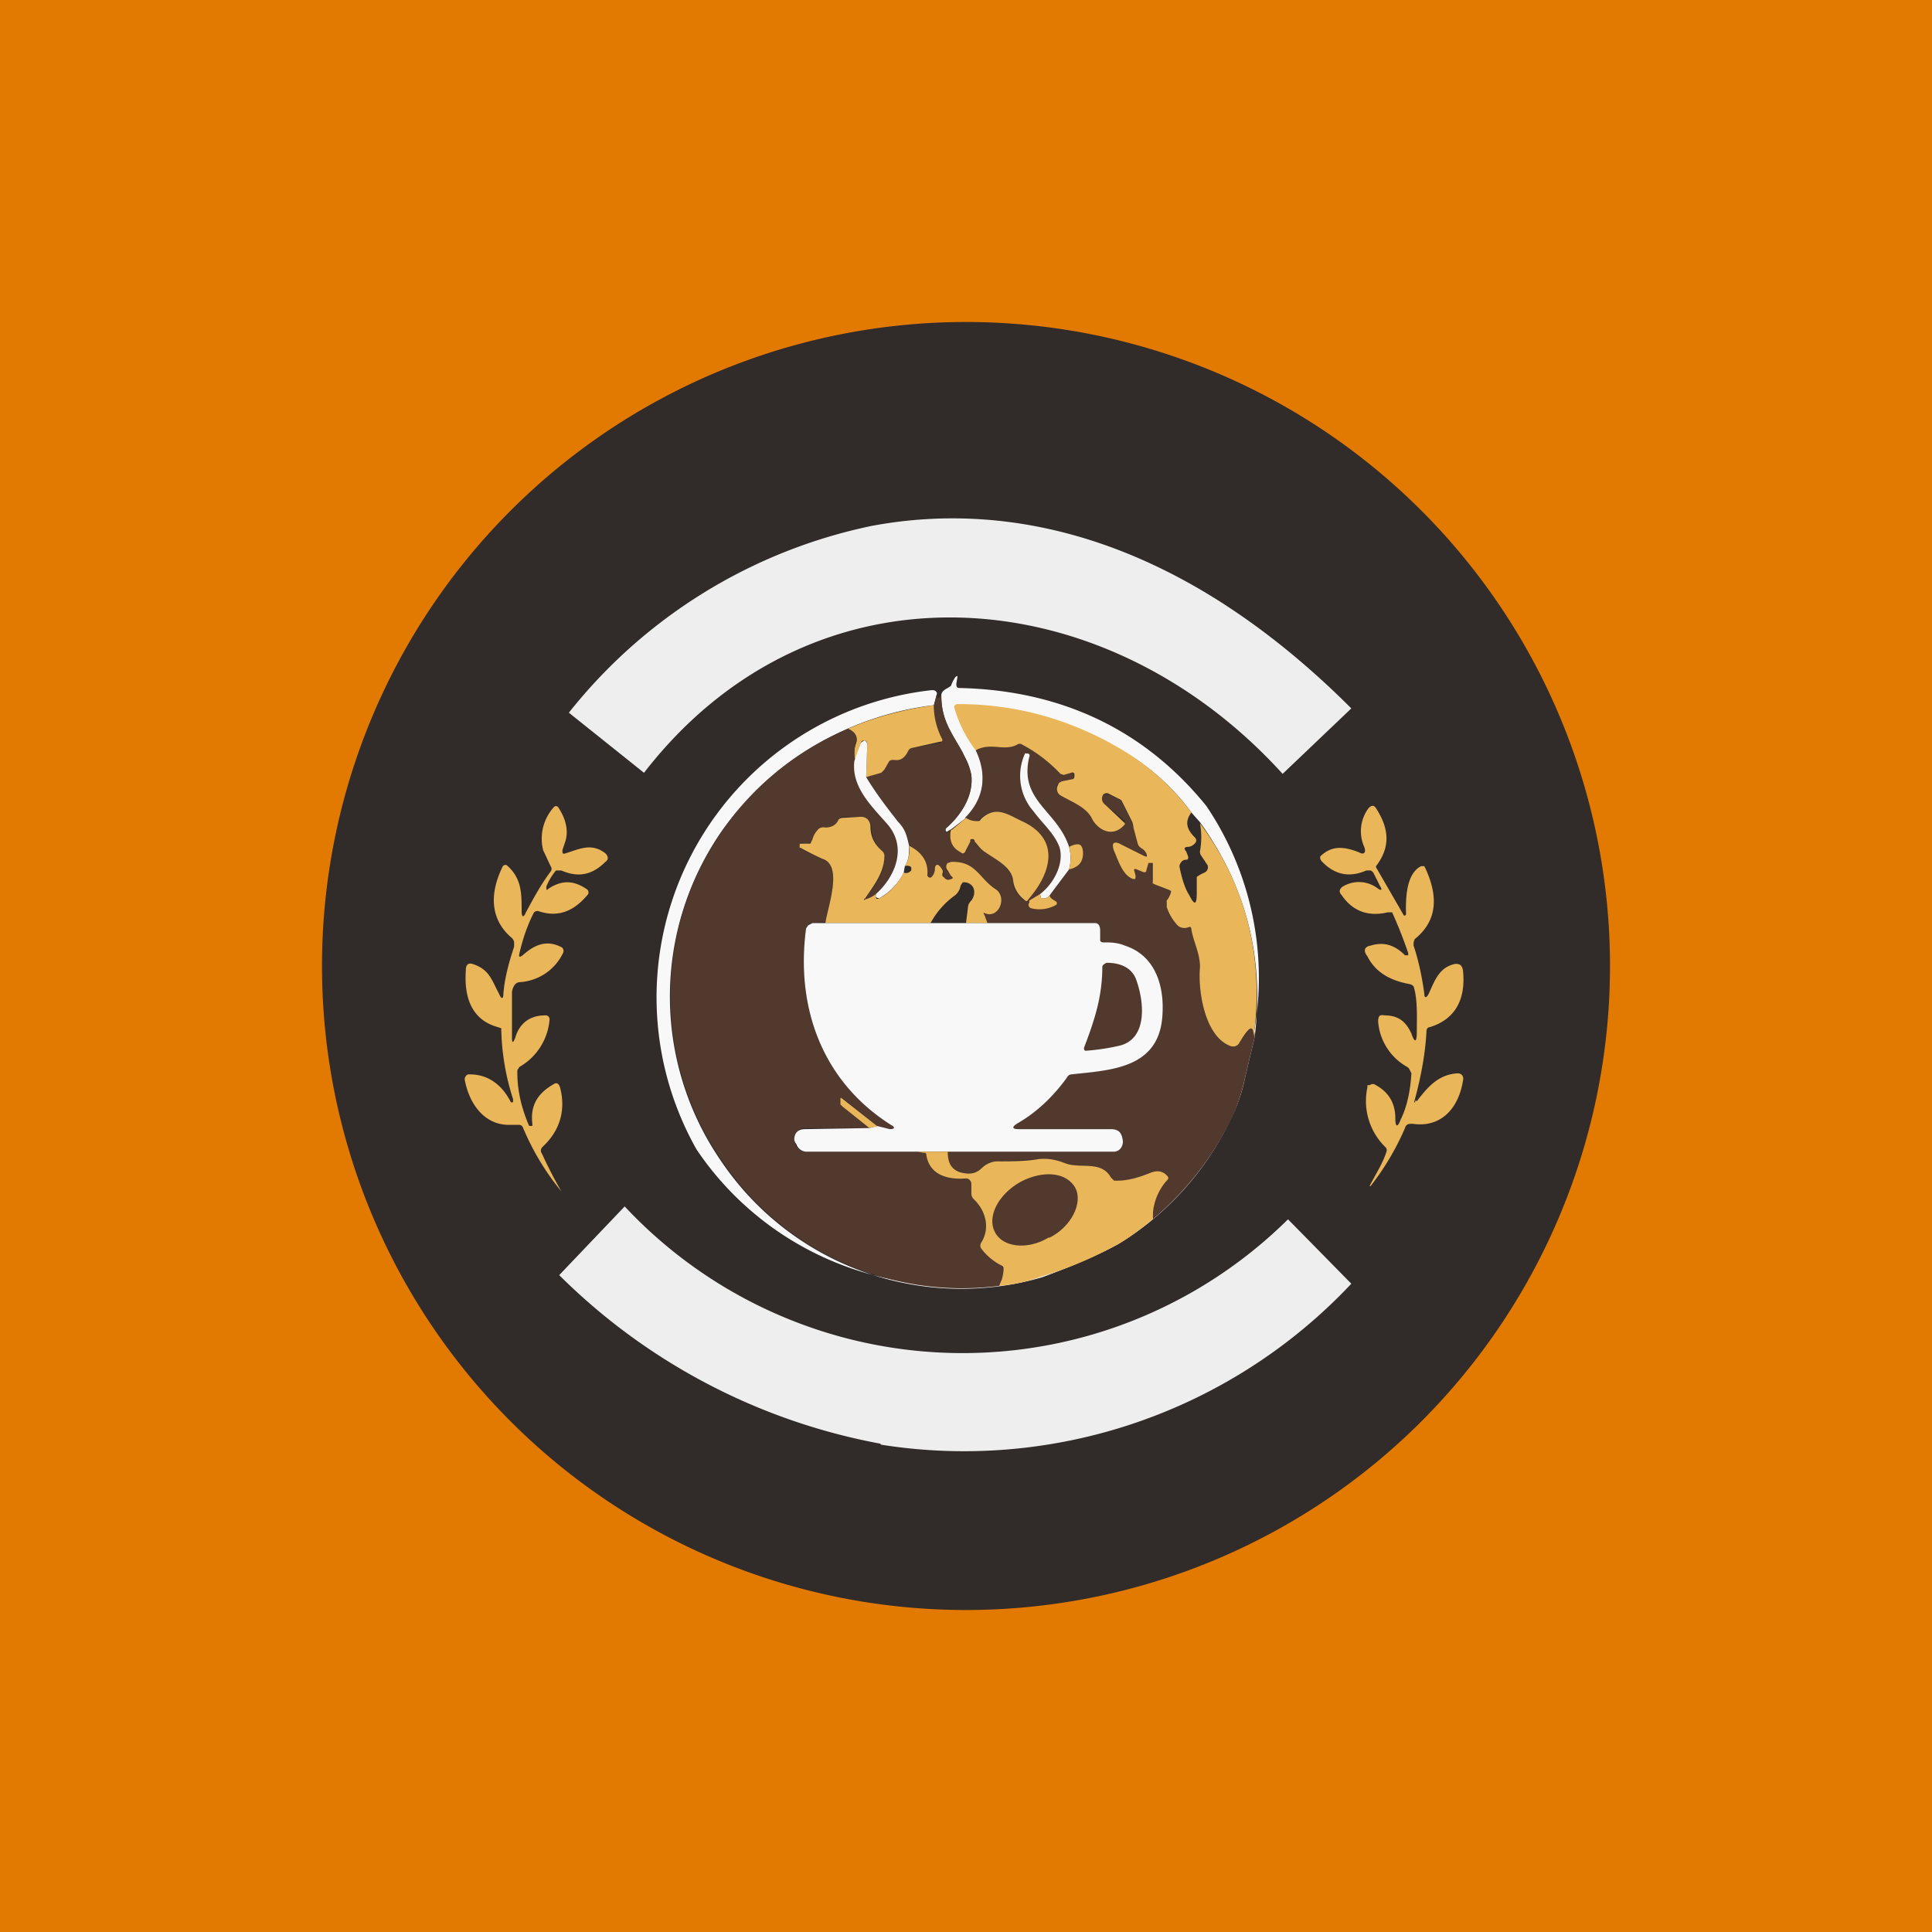 <!-- by TradingView --><svg width="18" height="18" viewBox="0 0 18 18" xmlns="http://www.w3.org/2000/svg"><path fill="#E27900" d="M0 0h18v18H0z"/><path d="M15 9A6 6 0 1 1 3 9a6 6 0 0 1 12 0Z" fill="#312B2A"/><path d="m8.73 6.46-.03.11a2.84 2.84 0 0 0-1.98 1.18 2.7 2.7 0 0 0 0 3.07 2.7 2.7 0 0 0 2.99 1.08c.27-.1.51-.2.71-.31a2.74 2.74 0 0 0 1.05-1.17c.05-.1.1-.23.13-.38l.09-.38c.09-.74-.08-1.4-.51-2l-.08-.09a2.06 2.06 0 0 0-.6-.55 3.04 3.04 0 0 0-1.6-.45.03.03 0 0 0 0 .03c.04.14.1.27.2.39.1.24.07.45-.1.63l-.13.1-.05.03a.02.02 0 0 1-.01-.02v-.01c.14-.12.26-.3.24-.5a.56.56 0 0 0-.08-.2c-.1-.19-.2-.3-.2-.54 0-.03.02-.05.06-.07l.03-.02a.32.32 0 0 1 .04-.08c.02-.02.02-.01.02 0l-.01.06c0 .02 0 .04.03.04.92.02 1.71.37 2.3 1.1a2.86 2.86 0 1 1-4.75 3.2 2.88 2.88 0 0 1 2.19-4.28c.02 0 .04 0 .05.03Z" fill="#F8F8F8"/><path d="M8.73 6.46v.03c0 .01 0 .02.02.01l.02-.02c0 .23.1.35.2.53.04.09.07.16.08.22.02.19-.1.37-.24.49a.02.02 0 0 0 0 .01.02.02 0 0 0 0 .02c.02 0 .04 0 .06-.02-.02.1 0 .17.09.21.02.02.04 0 .05-.02l.01-.08.01-.01h.01a.02.02 0 0 1 .03 0c.03.04.05.08.1.1.1.07.25.15.27.28 0 .08.04.13.1.18h.03c.21-.25.3-.57-.06-.74-.13-.06-.24-.15-.38-.02a.07.07 0 0 1-.04.02c-.04 0-.07-.01-.1-.03.18-.18.21-.4.1-.63.15-.08.27.02.4-.06a.04.04 0 0 1 .04 0c.13.08.25.17.35.28l.03.01.07-.02a.02.02 0 0 1 .02 0v.06l-.1.02a.07.07 0 0 0-.04.02.07.07 0 0 0-.01.08l.03.03c.1.06.25.11.3.23.07.11.2.16.3.04v-.04h-.01a22.8 22.8 0 0 0-.17-.14c-.04-.03-.04-.07-.02-.1h.04l.1.04c.02 0 .02.01.03.03l.1.2.01.04.04.15c0 .02.01.03.03.04l.05.05c.01.03 0 .04-.03.02l-.2-.1c-.07-.04-.1-.02-.07.06.04.1.08.23.18.26.02 0 .03 0 .02-.03l-.01-.04c-.01-.02 0-.03.02-.02l.05.02c.02.01.04 0 .04-.01l.02-.07h.03V8.19l.01.03.02.01.13.05h.02v.03a.2.2 0 0 1-.03.08.06.06 0 0 0-.01.06c.02.06.05.12.1.17a.08.08 0 0 0 .06.03.1.1 0 0 0 .04-.01c.02 0 .03 0 .03.02.02.12.08.22.08.35-.02.21.04.63.27.73.04.02.08 0 .1-.03.1-.15.14-.17.14-.05l-.09.38a1.9 1.9 0 0 1-.12.37c-.18.37-.43.69-.74.95-.01-.12.03-.24.13-.36.02-.02.02-.03 0-.05-.04-.04-.1-.05-.16-.02-.1.04-.2.07-.3.08a.07.07 0 0 1-.06-.04c-.09-.16-.28-.08-.42-.13a.58.58 0 0 0-.26-.04l-.38.02c-.05 0-.1.02-.14.06-.05.05-.11.07-.2.04-.09-.03-.13-.1-.12-.2h1.55a.08.08 0 0 0 .06-.02.1.1 0 0 0 .02-.08c0-.07-.04-.1-.1-.1H9.5c-.07 0-.08-.02-.01-.06.17-.1.32-.24.45-.42a.05.05 0 0 1 .04-.03c.36-.04.82-.06.85-.55.02-.28-.07-.56-.35-.65-.07-.03-.14-.02-.2-.03-.02 0-.03 0-.03-.02v-.1c0-.04-.02-.06-.06-.06H9.2l-.03-.08c-.01-.02 0-.02.01-.01.13.05.21-.16.1-.23-.16-.1-.2-.26-.42-.25h-.02l-.02.03a.05.05 0 0 0 0 .05l.05.05v.03c-.03.01-.05 0-.07-.01l-.01-.02v-.02c0-.02 0-.04-.02-.05-.03-.05-.05-.04-.06.01 0 .03-.02.06-.03.07a.02.02 0 0 1-.03 0l-.01-.02c0-.12-.05-.21-.17-.27-.02-.08-.03-.15-.1-.22a3.44 3.44 0 0 1-.3-.42l.14-.04.03-.03.04-.07a.04.04 0 0 1 .05-.02c.06 0 .1-.02.13-.08a.05.05 0 0 1 .03-.03l.27-.05a.02.02 0 0 0 .01-.02.02.02 0 0 0 0-.02.68.68 0 0 1-.07-.3l.03-.12Z" fill="#52392E"/><path d="M11.1 7.57c-.06.08-.05.15.03.23.02.02.02.04 0 .06a.09.09 0 0 1-.06.03c-.04 0-.04.02-.02.04l.02.05c0 .02 0 .03-.02.03s-.04.01-.05.03a.05.05 0 0 0-.01.04c.02.1.05.2.09.26.05.1.07.09.07-.02v-.15l.03-.02.04-.02a.05.05 0 0 0 .03-.03.05.05 0 0 0 0-.04l-.06-.09a.06.06 0 0 1-.01-.04.72.72 0 0 0 0-.26c.43.58.6 1.25.5 1.99 0-.12-.04-.1-.13.05-.02.04-.06.05-.1.03-.23-.1-.29-.52-.27-.73 0-.13-.06-.23-.08-.35 0-.02-.01-.03-.03-.02a.1.1 0 0 1-.07 0 .08.08 0 0 1-.03-.02.46.46 0 0 1-.1-.17v-.06a.2.2 0 0 0 .04-.08V8.3l-.02-.01-.13-.05-.02-.01V8.04h-.04l-.02.07c0 .02-.02.02-.04.01l-.05-.02c-.02-.01-.03 0-.02.02l.01.04c0 .03 0 .03-.02.03-.1-.03-.14-.17-.18-.26-.03-.08 0-.1.07-.06l.2.1c.04.02.04.01.03-.02a.13.13 0 0 0-.05-.05.07.07 0 0 1-.03-.04l-.04-.15a.2.2 0 0 0-.01-.05l-.1-.2a.06.06 0 0 0-.03-.02l-.1-.05h-.02l-.02.01c-.02.03-.02.07.02.1a25.04 25.04 0 0 1 .18.17v.01c-.1.12-.23.07-.3-.04-.05-.12-.2-.17-.3-.23a.07.07 0 0 1-.02-.1c0-.02.02-.02.03-.03l.1-.02c.01 0 .02-.01.02-.03v-.02a.02.02 0 0 0-.03-.01l-.07.02-.03-.01a1.36 1.36 0 0 0-.37-.28h-.02c-.13.08-.25-.02-.4.06a1.22 1.22 0 0 1-.2-.4.03.03 0 0 1 .03-.03h.01c.57 0 1.1.16 1.58.46.22.14.42.32.59.55ZM8.7 6.57a.68.68 0 0 0 .08.32.02.02 0 0 1-.01.02h-.01l-.27.06a.05.05 0 0 0-.03.03c-.03.06-.07.09-.13.08-.02 0-.04 0-.05.02l-.04.07-.03.03-.14.04.01-.3c0-.02 0-.04-.03-.04-.01 0-.02 0-.03.02l-.05.17a.28.28 0 0 1 0-.15c.03-.07 0-.12-.07-.15.25-.11.52-.18.8-.22Z" fill="#EAB65A"/><path d="M7.9 6.79c.07.03.1.08.07.15a.28.28 0 0 0 0 .15c-.03.24.15.42.3.58.18.22.07.5-.11.66a.29.29 0 0 1-.09.05c-.02.01-.03 0-.01-.01.09-.12.19-.24.18-.4a.06.06 0 0 0-.02-.04.3.3 0 0 1-.1-.23.1.1 0 0 0-.04-.07.09.09 0 0 0-.06-.02h-.17a.05.05 0 0 0-.04.03c-.02.05-.06.07-.12.07-.02 0-.04 0-.06.02a.16.16 0 0 0-.06.1l-.02.02a.13.13 0 0 1-.08 0c-.01 0-.02.01-.02.03v.03h.02c.06.04.12.06.19.08.2.07.05.46.03.6l-.12.01c-.02 0-.03 0-.04.02a.06.06 0 0 0-.02.03c-.1.75.16 1.44.8 1.83.03.02.03.03-.02.04-.03 0-.07 0-.12-.03l-.32-.26h-.02v.04a.05.05 0 0 0 .02.04l.25.2h-.6c-.06 0-.1.04-.1.11l.01.04a.1.1 0 0 0 .1.07H8.6c.02 0 .03.01.03.03.03.2.2.23.36.22a.05.05 0 0 1 .05.03l.01.02v.1l.03.05c.1.1.15.26.06.4a.05.05 0 0 0 0 .05c.05.07.12.12.19.16l.02.04a.4.4 0 0 1-.04.15 2.7 2.7 0 0 1-2.58-1.16A2.7 2.7 0 0 1 7.9 6.79Z" fill="#52392E"/><path d="M8.07 7.24c.09.15.19.28.3.42.07.07.08.14.1.22 0 .07 0 .13-.04.19l-.01.06a.56.56 0 0 1-.23.24l-.03-.01v-.03c.18-.16.3-.44.1-.66-.14-.16-.33-.34-.3-.58l.06-.17.03-.02c.02 0 .03.02.03.04l-.01.3ZM9.96 7.89a.4.4 0 0 1 0 .21l-.18.24a.1.1 0 0 1-.04.03H9.7l-.01-.04c.12-.09.23-.28.18-.44-.05-.13-.16-.22-.24-.33a.5.5 0 0 1-.08-.54.01.01 0 0 1 .01 0h.01a.02.02 0 0 1 .02.03c-.1.41.26.5.37.84Z" fill="#F8F8F8"/><path d="M5.27 7.95c.13-.04.24-.1.37 0 .03.03.03.06 0 .08-.12.12-.25.15-.41.08h-.05a.57.57 0 0 0-.09.15c0 .03 0 .04.02.02.12-.08.23-.08.35 0a.04.04 0 0 1 .02.02.04.04 0 0 1 0 .03c-.13.16-.28.22-.46.16a.04.04 0 0 0-.05.02c-.06.12-.1.24-.13.37-.01.04 0 .04.03.02.11-.1.23-.15.37-.07l.01.02v.02a.48.48 0 0 1-.4.28c-.05 0-.07.04-.08.09v.43c0 .05.01.05.03 0 .04-.14.14-.21.28-.21a.04.04 0 0 1 .03.01.04.04 0 0 1 .01.03.56.56 0 0 1-.28.44l-.02.03V10c0 .16.04.33.11.49h.03v-.02c-.02-.16.04-.28.2-.37.03-.02.05 0 .06.04.05.2 0 .39-.16.54-.02.02-.03.04-.01.07a4.2 4.2 0 0 0 .18.35 2.38 2.38 0 0 1-.36-.6.04.04 0 0 0-.03-.02h-.1c-.23 0-.37-.2-.41-.42a.05.05 0 0 1 .03-.05h.02c.17 0 .3.1.38.26h.02v-.03a2.26 2.26 0 0 1-.11-.66l-.03-.01c-.22-.06-.32-.24-.3-.53 0-.05.02-.07.06-.06.16.05.18.15.25.28.02.05.04.05.04 0 .01-.14.05-.29.1-.44v-.04a.07.07 0 0 0-.02-.04c-.19-.16-.22-.39-.09-.66a.03.03 0 0 1 .02-.02.03.03 0 0 1 .02 0c.14.12.14.26.14.43 0 .06.02.06.04.01.07-.13.14-.26.23-.38a.04.04 0 0 0 0-.05l-.07-.15a.44.44 0 0 1 .1-.4.03.03 0 0 1 .02-.01.03.03 0 0 1 .02.01c.06.09.1.2.07.31l-.03.09c0 .03 0 .04.03.03ZM13.2 10.26c.1-.13.2-.25.38-.26.04 0 .06.03.05.07-.04.25-.2.44-.47.4-.03 0-.06 0-.07.04a2.47 2.47 0 0 1-.32.54h-.01c.05-.1.13-.22.16-.33a.04.04 0 0 0-.01-.03.6.6 0 0 1-.17-.56v-.02h.02l.02-.01h.02c.14.07.2.18.2.32 0 .08.02.09.05.01.06-.12.09-.27.1-.43l-.02-.04a.06.06 0 0 0-.02-.02.53.53 0 0 1-.27-.42c0-.05.01-.07.06-.06.13 0 .2.06.25.17.03.09.05.08.05-.01 0-.12.01-.31-.03-.43l-.01-.01-.02-.01c-.17-.03-.32-.1-.4-.26-.04-.05-.03-.09.03-.1.13-.04.23 0 .32.09h.03v-.02a4.14 4.14 0 0 0-.15-.38h-.04c-.17.04-.32 0-.43-.16-.03-.03-.02-.06.01-.08a.29.29 0 0 1 .33.02c.03.02.04.01.02-.02l-.06-.12a.06.06 0 0 0-.03-.03h-.04c-.16.07-.3.04-.42-.09L12.3 8v-.02c.11-.11.23-.09.36-.04.05.03.07 0 .05-.05a.36.36 0 0 1 .04-.36c.03-.03.05-.03.07 0 .13.2.13.37 0 .54v.01l.26.45h.01l.01-.01c-.01-.26.04-.4.14-.45h.03l.01.02c.13.28.1.5-.1.66l-.01.03v.03c.05.15.08.3.1.45 0 .04.02.04.04 0 .06-.13.1-.25.25-.28.04 0 .06.01.07.06.03.28-.08.46-.31.53-.02 0-.03.02-.03.04-.01.2-.05.42-.11.64-.01.03 0 .03.01 0ZM8.87 7.73 9 7.62c.03.02.06.03.1.03.02 0 .03 0 .04-.02.14-.13.25-.04.38.02.37.17.27.49.06.73-.01.02-.02.02-.04 0a.26.26 0 0 1-.1-.17c-.01-.13-.16-.2-.26-.27-.05-.03-.07-.07-.1-.1a.02.02 0 0 0-.03-.02h-.01v.02L9 7.92c-.01.03-.03.04-.05.02-.08-.04-.11-.11-.09-.21ZM8.16 8.33v.03c0 .01.01.02.03.01.1-.05.17-.13.23-.24.03.01.05 0 .07-.02v-.03c-.01-.01-.03-.02-.06-.01a.28.28 0 0 0 .04-.19c.12.06.18.15.17.27v.01l.01.01a.02.02 0 0 0 .03 0 .11.11 0 0 0 .03-.07c0-.05.03-.06.06-.01.01.01.02.03.01.05v.02l.02.02c.02.02.04.02.06.01.02 0 .02-.02 0-.03l-.03-.05a.05.05 0 0 1 0-.07l.03-.01c.23-.01.26.15.41.25.12.07.04.28-.09.23-.02-.01-.02 0-.01.01l.03.08H9l.02-.16a.1.1 0 0 1 .03-.05c.05-.07.03-.16-.06-.17h-.02l-.02.03a.15.15 0 0 1-.05.09.76.76 0 0 0-.23.26h-.98c.02-.15.17-.54-.03-.6a2.67 2.67 0 0 1-.2-.1h-.01v-.02c0-.02 0-.02.02-.02h.08l.02-.04c.01-.04.03-.07.06-.1a.08.08 0 0 1 .06-.01c.05 0 .1-.02.12-.07a.05.05 0 0 1 .04-.02l.17-.01a.09.09 0 0 1 .06.02.1.1 0 0 1 .03.07c0 .1.04.17.11.23a.06.06 0 0 1 .02.04c0 .16-.1.28-.18.4-.02.01-.01.02 0 .01a.29.29 0 0 0 .1-.05ZM9.96 8.1a.39.39 0 0 0 0-.21c.04-.02.08-.03.1-.02.02.01.03.04.03.08 0 .08-.04.13-.13.15ZM9.69 8.33l.01.04h.04a.1.1 0 0 0 .04-.03c0 .02.01.03.06.06a.02.02 0 0 1 0 .03.31.31 0 0 1-.24.03l-.01-.01a.03.03 0 0 1 0-.04v-.02l.1-.06Z" fill="#EAB65A"/><path d="M8.67 8.6h1.53c.03 0 .05.02.05.07v.09c0 .01.01.02.03.02.06 0 .13 0 .2.03.28.09.37.37.35.65-.03.5-.49.51-.85.55a.05.05 0 0 0-.04.03c-.13.18-.28.32-.45.42-.07.04-.06.06 0 .06h.86c.07 0 .1.03.11.1a.1.1 0 0 1-.02.08.08.08 0 0 1-.06.03H7.52a.1.1 0 0 1-.1-.07.09.09 0 0 1-.02-.04c0-.07.04-.1.1-.1l.6-.01.07-.02.12.03c.05 0 .05-.02.01-.04-.63-.4-.89-1.08-.79-1.83l.02-.03.04-.02h1.1Z" fill="#F8F8F8"/><path d="M10.1 9.76c.1-.26.17-.48.17-.75 0-.02.02-.03.04-.04.12 0 .24.04.28.17.07.2.1.53-.15.6a2 2 0 0 1-.33.05.03.03 0 0 1-.01-.03Z" fill="#52392E"/><path d="M8.17 10.5a.19.19 0 0 0-.07.01l-.25-.2-.02-.02V10.23h.01l.33.26ZM8.55 10.73h.28c0 .1.03.16.11.19.1.03.16.01.21-.04.04-.04.1-.06.14-.06.13 0 .26 0 .38-.02.08-.01.16 0 .26.04.14.05.33-.03.42.13l.03.03h.03c.1 0 .2-.03.3-.07.07-.03.12-.02.16.02.02.02.02.03 0 .05a.52.52 0 0 0-.13.36c-.1.08-.2.16-.32.23-.2.11-.44.22-.71.3a1.5 1.5 0 0 1-.4.09.4.4 0 0 0 .04-.15c0-.02 0-.03-.02-.04a.54.54 0 0 1-.19-.16.05.05 0 0 1 0-.05c.09-.14.04-.3-.06-.4a.08.08 0 0 1-.03-.06v-.09a.06.06 0 0 0-.02-.04.05.05 0 0 0-.04-.01c-.16.01-.33-.03-.36-.22 0-.02-.01-.02-.03-.02l-.05-.01Z" fill="#EAB65A"/><path d="M9.78 11.53c.2-.1.31-.32.24-.46-.08-.15-.3-.17-.51-.06-.2.11-.32.32-.24.47.07.14.3.17.5.05Z" fill="#52392E"/><path d="m6 7.2-.7-.56A4.86 4.86 0 0 1 8.12 4.9c1.33-.25 2.9.13 4.47 1.7l-.64.61C10.28 5.37 7.57 5.17 6 7.2Zm2.2 6.25a5.72 5.72 0 0 1-2.99-1.57l.61-.64a4.31 4.31 0 0 0 6.18.12l.59.6a4.95 4.95 0 0 1-4.38 1.5Z" fill="#EEE"/></svg>